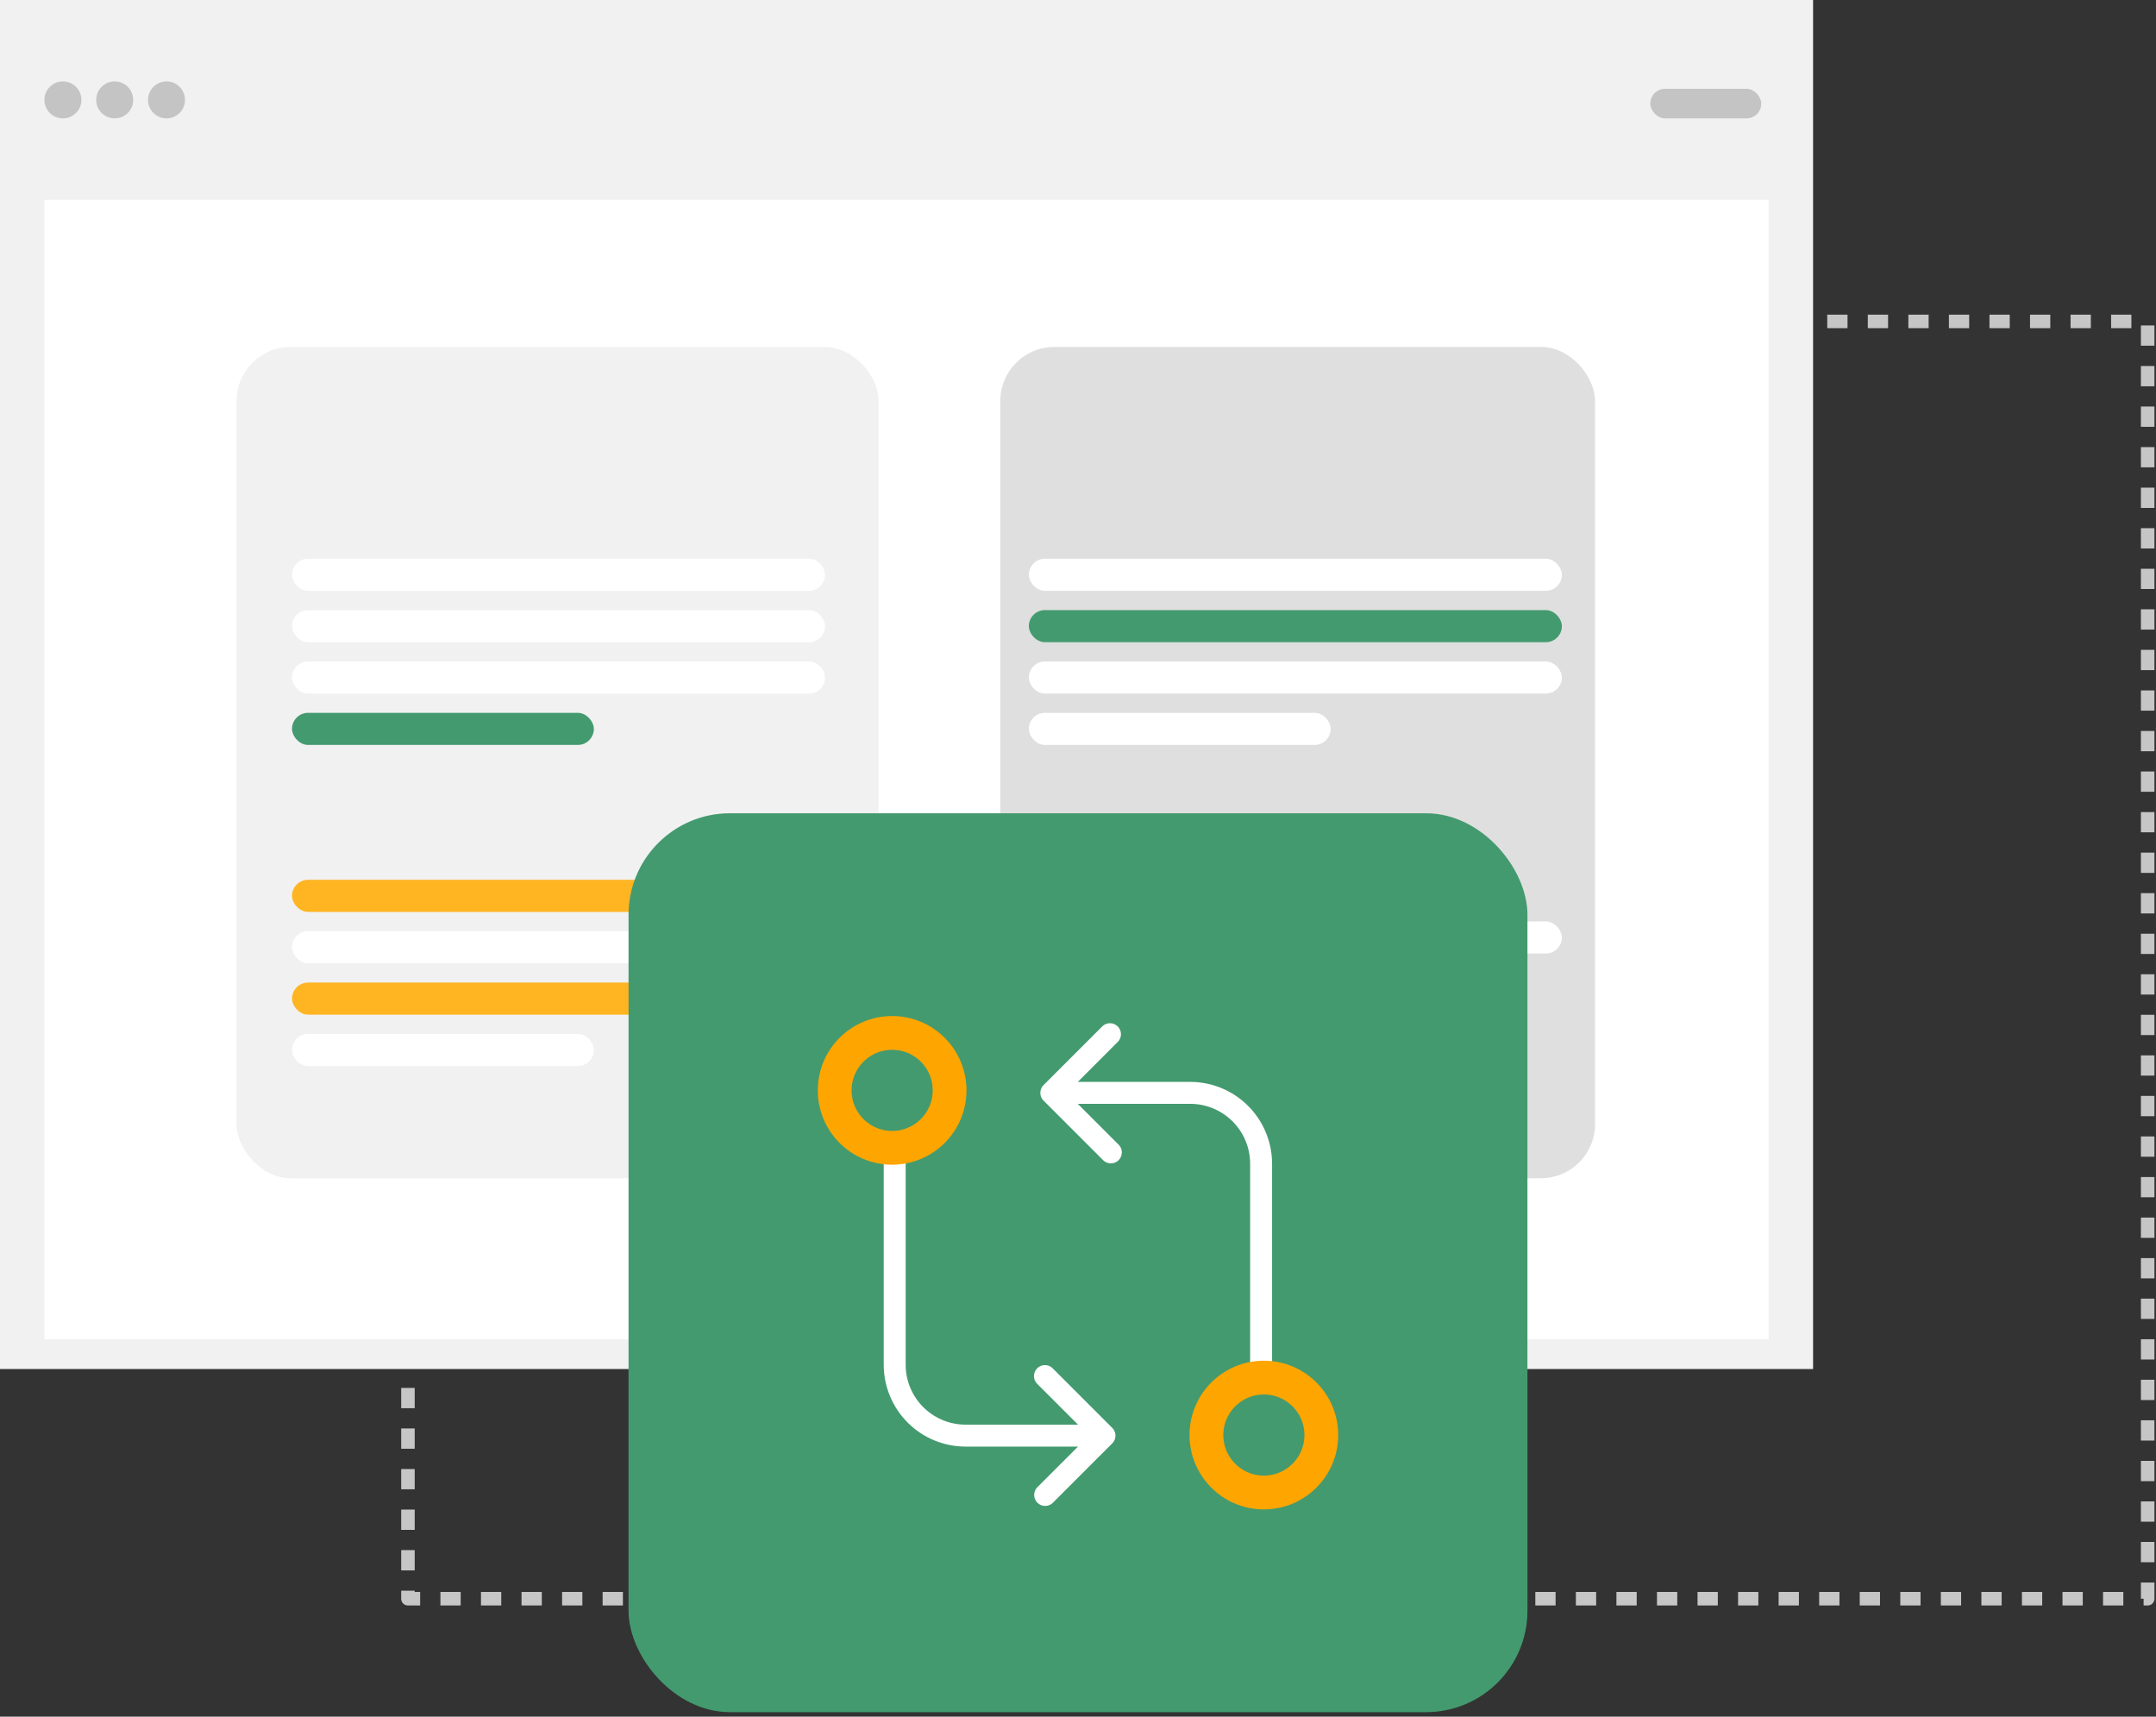 <svg xmlns="http://www.w3.org/2000/svg" width="319" height="254" viewBox="0 0 319 254" fill="none"><rect x="0" y="0" width="319" height="254" fill="#333333" stroke="none"/><rect x="60.359" y="47.56" width="257.407" height="188.992" stroke="#C6C6C6" stroke-width="2" stroke-linejoin="round" stroke-dasharray="3 3"></rect><rect width="268.26" height="202.564" fill="#F1F1F1"></rect><rect x="6.569" y="29.563" width="255.121" height="168.621" fill="white"></rect><rect x="35" y="51.334" width="95" height="123" rx="8" fill="#F1F1F1"></rect><rect x="148" y="51.334" width="88" height="123" rx="8" fill="#DFDFDF"></rect><rect x="244.172" y="13.139" width="16.424" height="4.38" rx="2.19" fill="#C4C4C4"></rect><rect x="43.206" y="90.27" width="78.867" height="4.751" rx="2.376" fill="white"></rect><rect x="43.206" y="137.78" width="78.867" height="4.751" rx="2.376" fill="white"></rect><rect x="152.227" y="90.27" width="78.867" height="4.751" rx="2.376" fill="#439A6F"></rect><rect x="43.206" y="82.668" width="78.867" height="4.751" rx="2.376" fill="white"></rect><rect x="43.206" y="130.178" width="78.867" height="4.751" rx="2.376" fill="#FFB422"></rect><rect x="152.227" y="82.668" width="78.867" height="4.751" rx="2.376" fill="white"></rect><rect x="43.206" y="97.872" width="78.867" height="4.751" rx="2.376" fill="white"></rect><rect x="43.206" y="145.382" width="78.867" height="4.751" rx="2.376" fill="#FFB422"></rect><rect x="152.227" y="97.872" width="78.867" height="4.751" rx="2.376" fill="white"></rect><rect x="152.227" y="136.334" width="78.867" height="4.751" rx="2.376" fill="white"></rect><rect x="43.206" y="105.473" width="44.66" height="4.751" rx="2.376" fill="#439A6F"></rect><rect x="43.206" y="152.984" width="44.66" height="4.751" rx="2.376" fill="white"></rect><rect x="152.227" y="105.473" width="44.66" height="4.751" rx="2.376" fill="white"></rect><rect x="152.227" y="143.936" width="44.66" height="4.751" rx="2.376" fill="white"></rect><circle cx="9.307" cy="14.781" r="2.737" fill="#C4C4C4"></circle><circle cx="16.972" cy="14.781" r="2.737" fill="#C4C4C4"></circle><circle cx="24.636" cy="14.781" r="2.737" fill="#C4C4C4"></circle><rect x="93" y="120.334" width="133" height="133" rx="15" fill="#439A6F"></rect><path d="M134.885 172.279L134.502 172.371V172.765V201.926C134.502 204.145 135.383 206.274 136.953 207.844C138.523 209.414 140.652 210.295 142.871 210.295H157.09H158.297L157.443 209.442L153.176 205.175L153.17 205.168L153.163 205.162C152.955 204.968 152.787 204.734 152.671 204.473C152.555 204.213 152.493 203.932 152.488 203.646C152.483 203.361 152.535 203.078 152.642 202.814C152.749 202.549 152.908 202.309 153.109 202.108C153.311 201.906 153.551 201.747 153.816 201.64C154.08 201.533 154.363 201.481 154.648 201.486C154.933 201.491 155.214 201.553 155.475 201.67C155.735 201.786 155.97 201.953 156.164 202.161L156.17 202.168L156.176 202.174L164.92 210.918C165.318 211.316 165.541 211.856 165.541 212.419C165.541 212.981 165.318 213.521 164.92 213.919L156.176 222.663L156.176 222.663L156.17 222.67C155.974 222.872 155.74 223.034 155.481 223.146C155.222 223.257 154.944 223.316 154.662 223.318C154.38 223.321 154.1 223.267 153.839 223.161C153.578 223.054 153.341 222.897 153.142 222.697C152.942 222.498 152.784 222.261 152.677 222C152.571 221.739 152.517 221.46 152.519 221.178C152.521 220.896 152.58 220.617 152.691 220.358C152.802 220.099 152.964 219.865 153.166 219.669L153.166 219.669L153.172 219.663L157.44 215.396L158.293 214.542H157.086H142.871C139.525 214.542 136.316 213.213 133.95 210.847C131.584 208.481 130.255 205.272 130.255 201.926V172.765V172.369L129.87 172.279C127.276 171.666 124.997 170.121 123.468 167.939C121.938 165.756 121.264 163.087 121.574 160.44C121.883 157.792 123.155 155.351 125.147 153.58C127.139 151.809 129.712 150.832 132.378 150.834C135.039 150.839 137.606 151.819 139.593 153.59C141.579 155.361 142.847 157.799 143.157 160.443C143.466 163.086 142.795 165.751 141.27 167.932C139.746 170.114 137.474 171.66 134.885 172.279ZM162.807 171.959L162.801 171.953L162.795 171.946L154.051 163.202C153.653 162.804 153.43 162.265 153.43 161.702C153.43 161.139 153.653 160.6 154.051 160.201L162.788 151.464C163.19 151.093 163.72 150.89 164.267 150.9C164.817 150.91 165.342 151.133 165.731 151.522C166.12 151.911 166.343 152.436 166.352 152.986C166.362 153.533 166.16 154.063 165.789 154.464L161.531 158.725L160.679 159.579H161.885H176.1C179.446 159.579 182.655 160.908 185.021 163.274C187.387 165.64 188.716 168.849 188.716 172.195V201.355V201.751L189.101 201.842C191.693 202.457 193.97 204.002 195.498 206.185C197.026 208.368 197.7 211.036 197.39 213.682C197.081 216.329 195.81 218.77 193.82 220.541C191.829 222.312 189.257 223.291 186.593 223.291C183.928 223.291 181.356 222.312 179.366 220.541C177.375 218.77 176.105 216.329 175.795 213.682C175.486 211.036 176.159 208.368 177.687 206.185C179.216 204.002 181.492 202.457 184.085 201.842L184.469 201.751V201.355V172.195C184.469 171.096 184.253 170.008 183.832 168.992C183.412 167.977 182.795 167.054 182.018 166.277C181.241 165.499 180.318 164.883 179.303 164.462C178.287 164.042 177.199 163.825 176.1 163.825H161.881H160.674L161.528 164.679L165.795 168.946L165.801 168.952L165.808 168.958C166.016 169.153 166.184 169.387 166.3 169.647C166.416 169.908 166.478 170.189 166.483 170.474C166.488 170.759 166.436 171.042 166.329 171.307C166.222 171.571 166.063 171.811 165.862 172.013C165.66 172.215 165.42 172.374 165.156 172.48C164.891 172.587 164.608 172.64 164.323 172.635C164.038 172.63 163.757 172.567 163.496 172.451C163.236 172.335 163.001 172.168 162.807 171.959ZM132.378 168.323C133.248 168.323 134.109 168.152 134.912 167.819C135.715 167.486 136.445 166.998 137.06 166.384C137.675 165.769 138.163 165.039 138.495 164.236C138.828 163.432 138.999 162.571 138.999 161.702C138.999 160.832 138.828 159.971 138.495 159.168C138.163 158.365 137.675 157.635 137.06 157.02C136.445 156.405 135.715 155.918 134.912 155.585C134.109 155.252 133.248 155.081 132.378 155.081C130.622 155.081 128.938 155.778 127.697 157.02C126.455 158.262 125.757 159.946 125.757 161.702C125.757 163.458 126.455 165.142 127.697 166.384C128.938 167.625 130.622 168.323 132.378 168.323ZM181.911 207.737C180.669 208.979 179.972 210.663 179.972 212.419C179.972 214.175 180.669 215.859 181.911 217.1C183.153 218.342 184.837 219.04 186.593 219.04C188.349 219.04 190.033 218.342 191.275 217.1C192.516 215.859 193.214 214.175 193.214 212.419C193.214 210.663 192.516 208.979 191.275 207.737C190.033 206.495 188.349 205.798 186.593 205.798C184.837 205.798 183.153 206.495 181.911 207.737Z" fill="white" stroke="#439A6F"></path><circle cx="187" cy="212.334" r="8.5" stroke="#FFA500" stroke-width="5"></circle><circle cx="132" cy="161.334" r="8.5" stroke="#FFA500" stroke-width="5"></circle></svg>